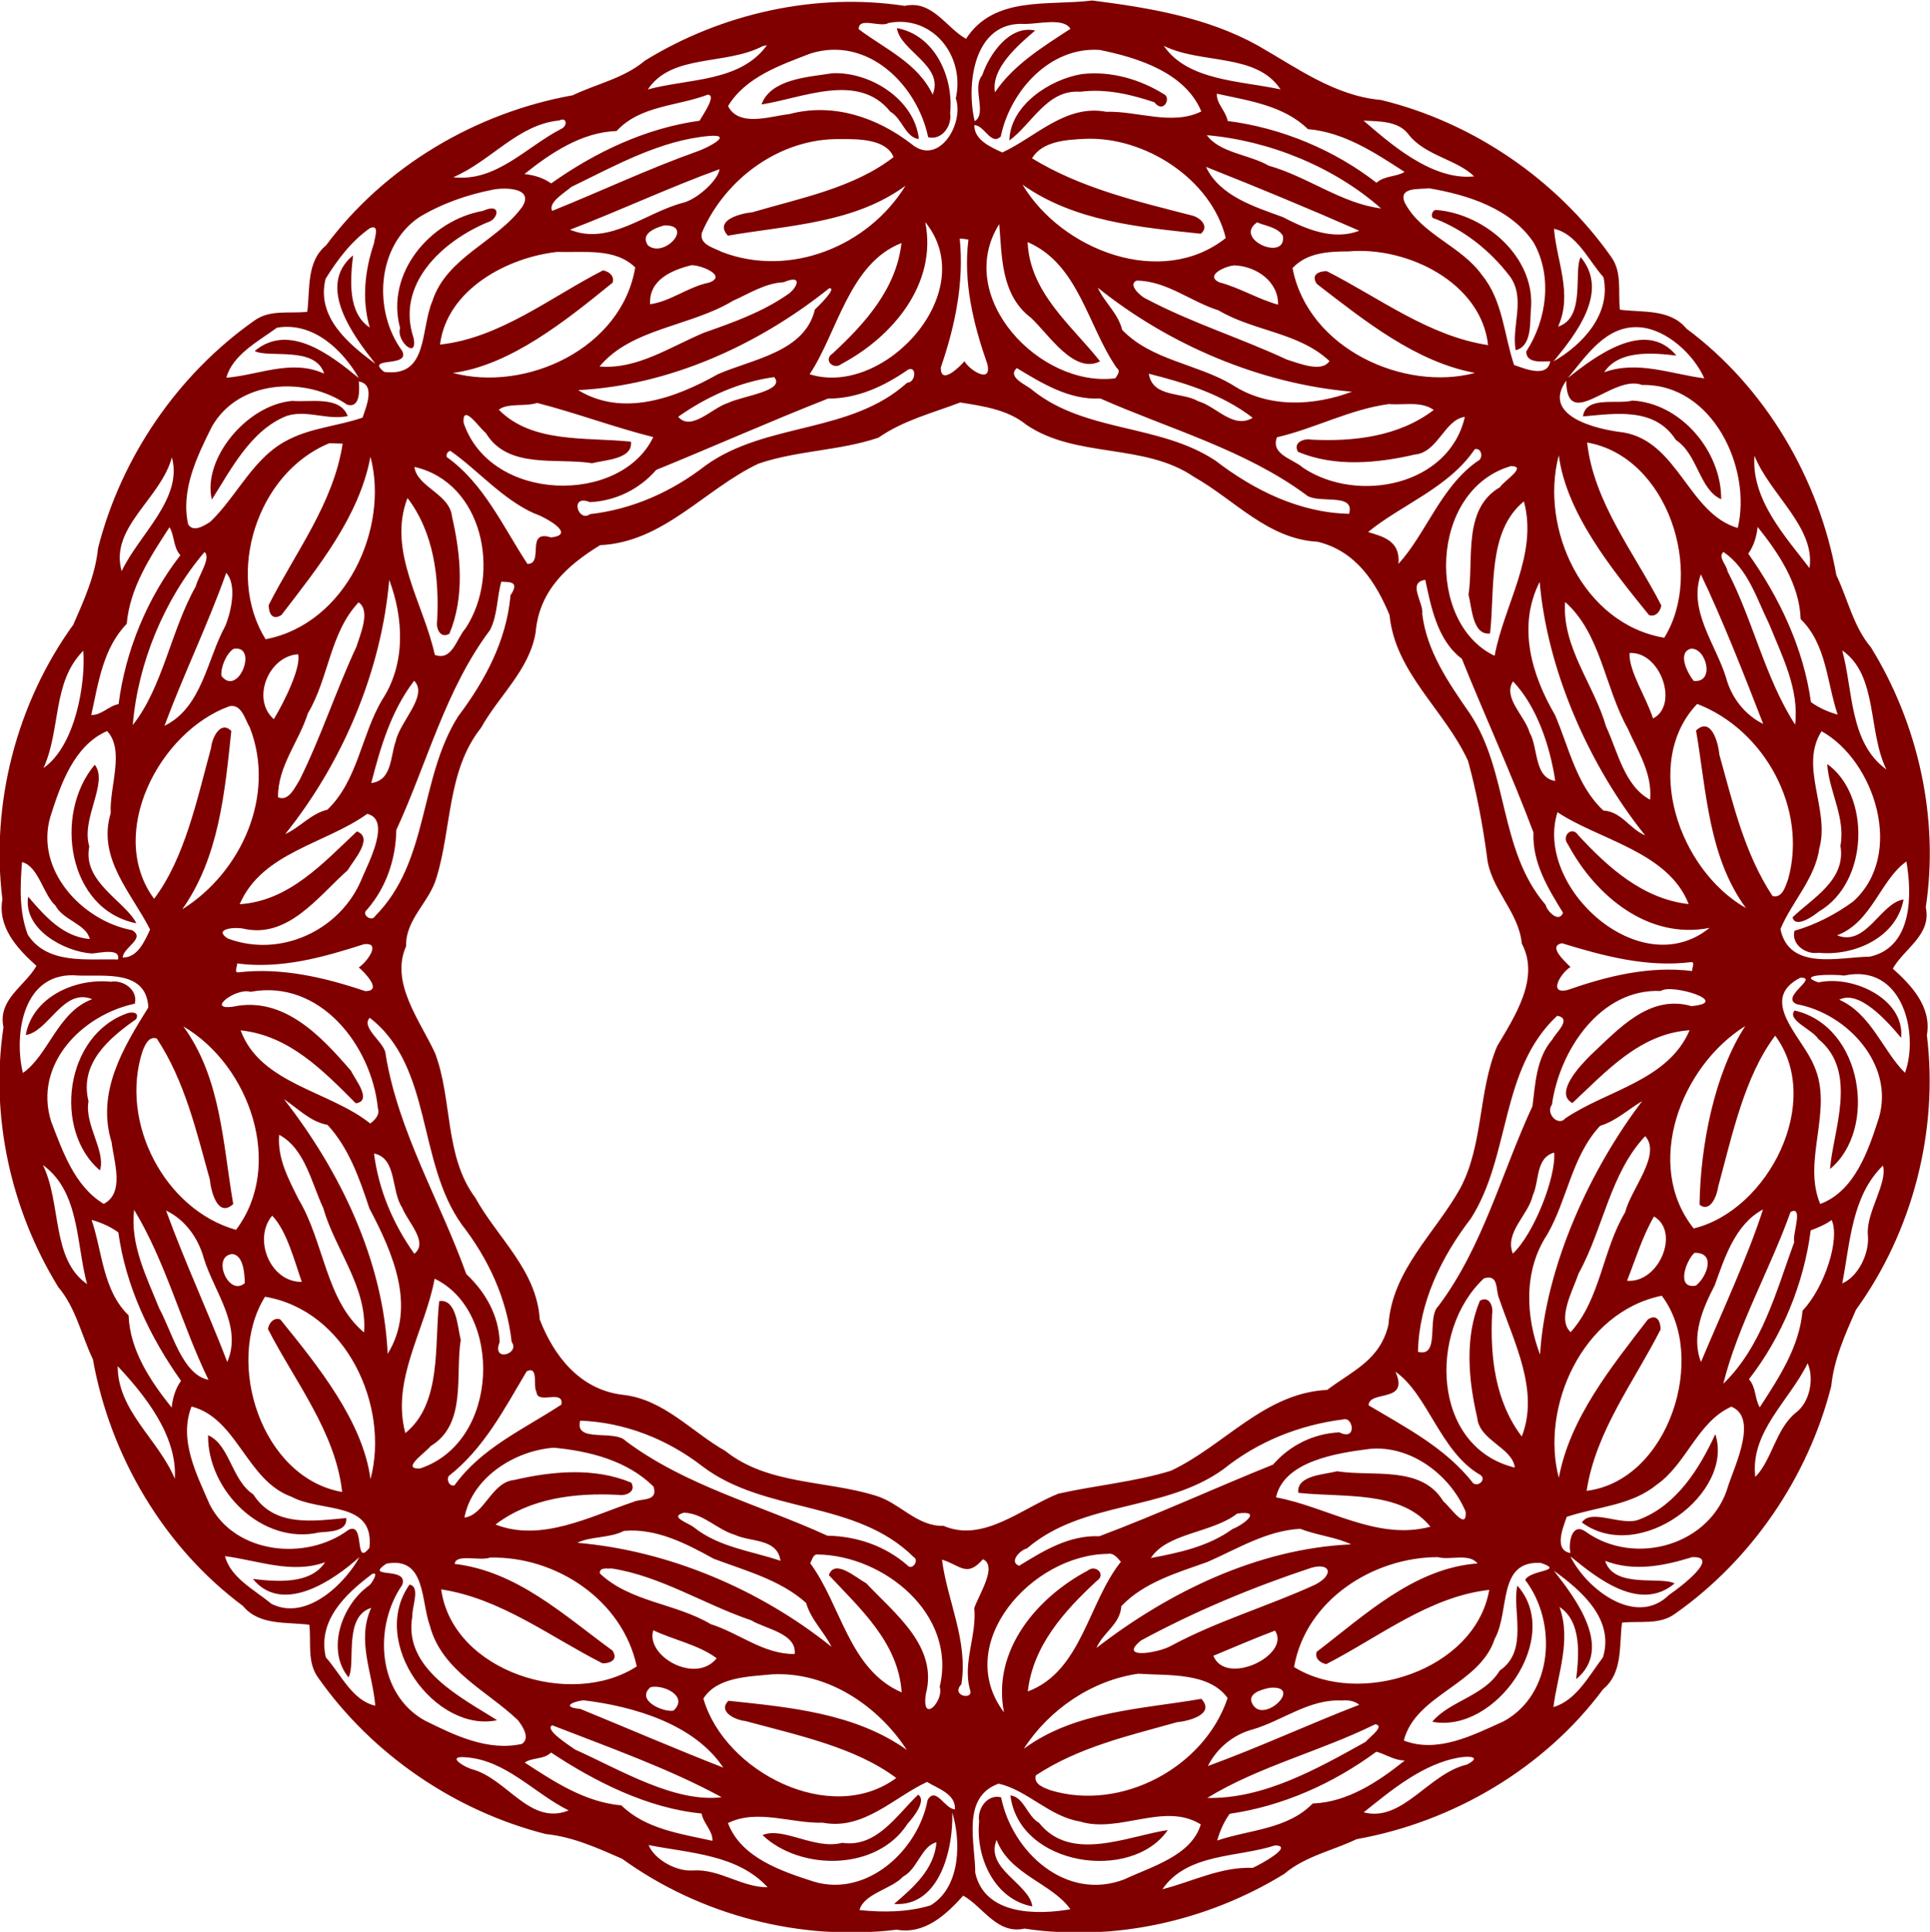 <?xml version="1.0" encoding="UTF-8"?>
<svg width="710.02pt" height="710.56pt" version="1.1" viewBox="0 0 710.02 710.56" xmlns="http://www.w3.org/2000/svg">
<defs>
<filter id="a" x="-.25" y="-.25" width="1.5" height="1.5" color-interpolation-filters="sRGB">
<feGaussianBlur result="result8" stdDeviation="4"/>
<feTurbulence baseFrequency="0.01 0.01" numOctaves="7" result="result7" seed="50"/>
<feColorMatrix result="result5" values="1 0 0 0 0 0 1 0 0 0 0 0 1 0 0 0 0 0 1.4 0 "/>
<feComposite in="result5" in2="result8" operator="in" result="result6"/>
<feDisplacementMap in="result5" in2="result6" result="result4" scale="100"/>
<feFlood flood-color="rgb(224,224,224)"/>
<feComposite in2="result4" operator="atop" result="result2"/>
<feComposite in="result2" in2="SourceGraphic" operator="atop" result="result9"/>
<feBlend in2="result9" mode="darken" result="fbSourceGraphic"/>
<feGaussianBlur in="fbSourceGraphic" result="result0" stdDeviation="5"/>
<feSpecularLighting lighting-color="rgb(255,255,255)" in="result0" result="result1" specularConstant="0.8" specularExponent="30" surfaceScale="8">
<feDistantLight azimuth="235" elevation="55"/>
</feSpecularLighting>
<feComposite in="result1" in2="fbSourceGraphic" operator="in" result="result2"/>
<feComposite in="fbSourceGraphic" in2="result2" k2="1" k3="1" operator="arithmetic" result="result4"/>
</filter>
</defs>
<g transform="matrix(.998 .065 -.065 .998 19.461 -26.398)" fill="#800000" filter="url(#a)">
<path d="m383.24 1.67c21.05 1.31 42.51 3.43 61.79 12.54 14.82 7.2 29.45 16.68 46.63 17.07 34.22 5.99 66.34 24.99 88.16 52.04 4.54 5.46 3.32 12.76 4.5 19.21 8.39 0.55 18.37-1.58 24.81 5.31 30.44 19.65 52.35 51.91 60.99 86.95 4.82 8.59 7.45 18.43 14.45 25.7 19.16 27 29.13 61.03 26.3 94.03 2.87 10.02-6.92 15.6-10.63 23.3 7.37 5.79 15.23 13.2 14.09 23.6 6.63 34.89-0.56 72.41-19.46 102.48-3.36 9.26-6.91 18.66-7.25 28.63-6.28 33.87-25.07 65.67-51.94 87.29-5.46 4.54-12.76 3.32-19.21 4.5-0.55 8.39 1.58 18.37-5.31 24.81-19.65 30.44-51.91 52.35-86.95 60.99-8.59 4.82-18.43 7.45-25.7 14.45-27 19.16-61.03 29.13-94.03 26.3-10.03 2.87-15.6-6.92-23.3-10.63-5.79 7.37-13.2 15.23-23.6 14.09-34.89 6.63-72.41-0.56-102.48-19.46-9.27-3.36-18.66-6.91-28.63-7.25-33.87-6.28-65.67-25.07-87.29-51.94-4.54-5.46-3.33-12.76-4.5-19.21-8.39-0.55-18.37 1.58-24.81-5.31-30.44-19.65-52.35-51.91-60.99-86.95-4.82-8.59-7.45-18.43-14.45-25.7-19.16-27-29.13-61.03-26.3-94.03-2.87-10.03 6.92-15.6 10.63-23.3-7.38-5.79-15.23-13.2-14.09-23.6-6.63-34.89 0.56-72.41 19.46-102.48 3.36-9.27 6.91-18.66 7.25-28.63 6.28-33.87 25.07-65.67 51.94-87.29 5.46-4.54 12.76-3.33 19.21-4.5 0.55-8.39-1.58-18.37 5.31-24.81 19.65-30.44 51.91-52.35 86.95-60.99 8.59-4.82 18.43-7.45 25.7-14.45 27-19.16 61.03-29.13 94.03-26.3 10.02-2.87 15.6 6.92 23.3 10.63 9.3-16.63 29.38-13.99 45.42-17.09m-24.07 10.22c-19.23 0.01-20.21 24.11-16.19 36.9 4.49-3.27-2-12.03 1.67-17.08 2.17-8.04 8.9-19.16 18.36-17.65-6.24 6.04-15.4 15.17-13.27 23.63 5.97-10.38 16.38-17.77 26.17-25.1-2.73-3.97-11.58-1.07-16.74-0.7m-50.19 2.91c-2.72 2.03-11.17-1.73-10.78 2.98 10.17 6.71 22.37 10.9 28.72 22.24 3.65-10.93-12.99-15.23-14.73-23.54 14.16 1.62 22.06 16.79 21.58 29.95 1.09 4.55-2.43 10.29-7.49 9.33-5.31-19.03-24.68-35.85-45.21-27.89-10.77 4.97-23.28 10.2-28.99 21.27 4.55 7.55 15.64 2.73 22.74 1.44 15.75-5.29 32.23-0.87 45.55 8.12 10.49 7.61 18.92-8.77 15.12-17.85 2.49-15.72-10.49-30.26-26.51-26.05m101.62 1.82c9.6 12.3 29.15 10.96 43.88 13.18-9.72-12.87-29.55-7.26-43.88-13.18m-23.48 3.02c-18.31-0.06-31.84 17.19-34.21 34.13-3.38 3.72-6.25-3.75-9.97-3.54 0.24 5.47 6.61 7.69 10.92 9.37 11.97-6.53 22.1-19.29 37.24-17.42 11.41-1.11 24.38 3.62 34.82-2.4-6.81-13.85-24.57-18.24-38.8-20.14m-123.72 6.64c-13.15 8.07-33.3 4.9-41.15 18.66 14.41-4.98 33.71-4.82 42.64-19.06-0.37 0.1-1.12 0.3-1.49 0.4m167.8 6.61c0.03 3.67 3.75 6.16 4.62 9.76 19.88 1.24 39.8 8.05 56.13 19.12 2.76-2.88 7.12-2.58 10.02-4.66-11.39-6.38-23.11-13.09-36.5-13.39-9.46-8.11-22.35-9-34.27-10.83m54.48 6.37c9.39 7.01 26.28 20.55 41.95 17.83-6.64-5.76-18.43-6.43-24.94-13.66-4.09-4.99-11.23-4.22-17.01-4.17m-241.3 6.15c-11 5.04-24.47 5.5-32.62 15.53-12.79 1.28-23.62 9.61-32.8 18 3.54 0.14 7.01 0.92 10.04 2.8 15.36-12.48 33.35-22.55 52.98-26.56 1.2-2.48 5.72-9.8 2.4-9.77m184.13 2.95c5.22 6.26 16.14 6.06 23.42 9.71 14.38 3.01 27.77 12.17 42.28 13-18.19-14.11-42.69-22.23-65.7-22.71m-44.7 4.26c-6.62 0.77-15.46 1.78-18.91 8.4 18.68 9.83 39.54 13.28 60.01 17.16 3.03 0.47 6.86 3.54 3.76 6.49-22.71-0.92-46.7-1.5-66.63-13.75 15.9 23.12 53.5 34.98 75.89 14.73-6.7-21.27-32.14-35.44-54.12-33.03m-193.33 5.82c-15.1 2.41-24.17 16.63-37.57 23.36 15.87 0.86 26.21-13.02 38.57-20.37 2.13-1.11 1.81-4.59-1-2.99m103.75 0.12c-22.04 0.92-41.5 17.2-48.71 37.63-0.87 4.46 4.78 5.29 7.79 6.62 25.52 7.95 53.6-5.56 65.8-28.69-17.97 15.06-42.02 17.28-63.98 22.56-5.58-5.29 4.01-8.47 8.35-9.15 17.31-6.35 36.75-11.37 50.57-23.64-3.04-6.41-13.29-5.85-19.82-5.33m-48.22 1.96c-18.02 2.73-33.87 13.14-49.48 21.99-2.39 2.35-8.3 6.31-6.5 9.28 17.28-8.29 34.06-17.63 51.68-25.23 3.57-1.45 13.48-7.33 4.3-6.04m182.95-0.51c5.74 10.4 18.82 13.48 29.35 16.57 8.76 3.86 19.14 7.52 28.45 3.2-18.47-6.73-38.54-13.56-57.8-19.77m82.34 2.52c-3.32 0.73-11.2 0.11-8.61 5.7 6.8 11.42 21.88 14.65 30.18 24.9 8.31 8.9 9.47 21.42 13.93 32.23 3.82 1 12.53 4.15 13.18-2.24-3.04 0.24-8.76 1.46-9.04-3.01 6.8-12.2 7.9-28.14 0.13-40.14-9.3-12.05-25.4-15.96-39.77-17.44m-260.85 9.96c-18.13 7.95-35.46 17.52-53.42 25.78 14.71 5.02 27.46-8.16 40.69-12.53 5.6-1.76 12.71-9.63 12.73-13.25m307.74 1.93c1.74 11.92 8.5 23.43 3.84 35.79 10.11-3.9 4.21-20.91 6.65-26.03 11.42 12.01 0.11 28.28-7.48 38.9 10.14-6.7 20.13-18.7 16.3-32.09-5.97-5.88-10.76-15.27-19.31-16.57m-109.14 4.73c-8.55 6.75 11.85 13.92 9.79 4.32-2.11-3.06-6.52-3.14-9.79-4.32m-281.34 6.28c-9.29 2.47-18.48 6.35-26.38 11.89-14.99 11.69-14.68 35.56-3.02 49.45 3.6 6.1-13.8 2.79-6.12 8.12 16.47 1.07 12.24-16.39 16.03-27.16 4.2-16.5 22.18-23.26 30.68-36.64 4.1-7.3-6.49-6.91-11.19-5.66m186.72 0.53c-15.08 27.88 18.94 59.19 46.32 53.8 0.62-1.21 1.9-2.77 0.29-3.78-11.71-14.67-16.43-37.24-35.75-44.1 1.97 18.57 18.37 29.72 29.44 42.02-9.18 5.47-19.26-8.4-26.34-14.28-11.84-7.76-12.15-22.22-13.96-33.66m-27.18 1.04c5.93 22.28-9.13 42.78-27.33 54.02-2.8 2.61-6.97-1.01-3.57-3.57 11.17-11.76 21.86-25.27 22.67-42.21-18.77 8.7-21.48 34.71-30.59 50.34 27.86 6.91 61.23-34.36 38.82-58.58m156.08 0.62c-7.3 0.51-15.17 1.36-20.18 7.46 7.61 29.28 43.94 42.74 69.51 34.11-22.04-2.6-41.73-16.48-60.24-28.89-2.68-3.59 1.13-4.81 3.38-4.9 19.96 8.52 38.83 21.35 60.98 23.28-4.01-22.8-32.04-34.37-53.45-31.06m-143.04 4.6c2.68 16.08 0.37 32.24-3.87 47.77 0.31 6.57 6.65-0.39 8.53-2.87 2.13 3.24 10.76 7.84 8.47 0.49-6.05-14.25-10.86-29.41-9.92-45.24-1.07-0.14-2.14-0.19-3.21-0.15m-108.71 2.2c-3.2 1.07-8.78 3.6-5.62 7.69 6.24 4.66 16.68-8.55 5.62-7.69m210.2 1.06c-3.01 0.36-10.82 4.28-5.26 6.56 7.64 1.48 14.61 5.22 22.19 6.82-0.38-8.6-9.04-13.61-16.93-13.38m-318.21 6.99c-6.5 5.17-11.23 12.42-15.1 19.68-2.58 14.24 9.96 23.35 20.33 29.98-8.53-9.49-23.82-27.05-10.79-39.27-0.46 8.95-0.7 21.27 7.85 26.1-3.68-10.01-3.19-20.87-0.45-31.06 0.04-1.98 1.75-7.21-1.84-5.43m282.68 0.93c-3.38 1.6 1.87 5.8 4 6.5 17.15 7.71 35.53 12.08 53.02 18.9 4.67 1.11 13.18 4.02 15.65-0.48-11.93-9.86-28.5-9.09-41.94-15.96-10.42-2.52-19.62-9.55-30.73-8.96m-213.28 3.31c-18.45 3.21-39.73 16.57-40.91 36.83 21.81-3.83 39.4-20 58.02-31.12 2.19 0.17 4.51 1.82 3.83 4.28-16.11 14.92-35.53 32.81-56.48 36.94 27.33 5.4 61.41-12.99 64.43-43.08-7.93-6.81-19.29-4.11-28.89-3.85m199.16 0.22c2.81 5.31 8.11 8.92 9.96 14.91 11.49 10.46 28.21 10.65 41.59 17.44 13.94 7.95 30.68 5.87 44.23-0.25-33.61-0.67-68.17-12.73-95.78-32.1m-149.87 1.51c-6.98 2.29-15.13 6.34-14.06 15.27 7.59-1.58 13.56-7.32 21.11-9.34 6.98-3.05-4.12-6.51-7.05-5.93m349.83 0.07c-12.4-0.15-18.89 11.62-25.22 20.29 9.49-8.53 27.05-23.82 39.27-10.79-8.95-0.46-21.27-0.7-26.1 7.85 12-5.22 24.61-0.92 36.89-0.16-4.38-8.45-14.95-17.08-24.84-17.19m-315.42 3.94c-6.76 0.76-12.33 4.96-18.18 8.04-14.95 10.45-36.58 12.42-47.36 27.28 13.95 0.28 25.66-9.06 37.68-14.97 10.4-4.41 20.96-8.99 29.83-16.11 2.84-2.15 5.4-7.92-1.97-4.24m16.89 1.12c-24.49 22.38-56.23 39.49-89.72 43.38 17.04 8.91 35.79 0.67 50.99-9.22 12.38-6.38 31.31-10.18 33.98-26.01 1.74-1.88 7.67-8.59 4.75-8.15m300.68 16.06c-10.95-3.49-26.45 19.52-27.94 0.24-8.33 13.45 11.89 17.13 22.3 17.63 20.32 2.16 25.78 28.26 44.19 32.32 3.81-22.23-12.63-52.41-38.55-50.19m-181.32 7.66c1.96 8.79 12.6 5.81 18.79 8.91 6.8 1.46 13.5 9.52 20.4 4.79-11.82-7.94-25.43-11.16-39.19-13.7m-48.58 1.1c-3.64 3.69 4.35 6.02 6.44 7.84 20.52 14.21 47.31 9.15 68.66 21.35 14.87 9.95 32.16 17.14 50.35 16.33 1.84-8.3-12.24-2.49-16.47-6.08-23.58-15.03-51.56-20.75-77.63-30.3-11.45 1.4-22.04-4.34-31.35-9.14m-272.54 2.85c-6.51 5.42-15.73 11.09-17.38 19.57 11.92-1.75 23.43-8.5 35.79-3.84-3.9-10.12-20.91-4.21-26.03-6.65 12.01-11.42 28.28-0.11 38.9 7.48-6.59-9.92-18.1-19.69-31.28-16.56m232.74 0.24c-8.41 6.71-17.85 11.91-28.79 12.61-20.63 9.7-40.86 20.33-61.34 30.27-5.7 7.5-14.18 12.38-23.57 13.42-7.79-2.6-3.85 7.94 0.33 4.4 15.54-2.79 29.58-10.23 41.32-20.67 21.32-17.45 52.27-14.93 71.96-35.16 3.05-0.14 3.27-6.37 0.09-4.87m177.19 1.21c-14.22 2.88-26.52 10.73-40.26 14.86-2.01 6.59 6.57 7.55 10.41 10.63 20.92 11.92 53.98 2.99 58.08-22.6-7.36 1.41-9.04 13.68-17.41 15-13.69 4.13-29.13 6.59-42.98 1.82-2.21-3.26 1.73-5.15 4.54-4.8 15.67-0.24 32.06-3.2 44.27-13.82-4.9-3.07-11.22-0.95-16.65-1.09m-226.25 4.79c-12.78 2.65-24.2 8.74-34.28 16.86 5.11 5.26 12.4-4.21 17.94-6.25 5.08-2.94 21.05-5.79 16.34-10.61m68.9 4.87c-9.98 4.57-20.39 7.88-29.16 14.86-13.9 5.78-29.47 6.59-43.46 12.43-19.21 10.7-32.84 31.05-56.15 33.69-11.37 8.04-21.31 17.95-21.58 33.6-1.44 14-12 24.08-17.78 36.3-11.43 16.43-8.33 37.51-12.77 56.1-1.99 9.1-10.43 16-9.49 25.79-5.13 13.79 6.94 27.04 13.22 38.66 7.5 16.58 5.82 37.47 18.11 51.91 9.18 14.35 24.36 25.22 26.63 43.22 6.03 12.99 16.39 24.9 32.4 25.68 15.11 0.7 25.96 11.91 38.88 18.16 16.43 11.43 37.51 8.33 56.1 12.77 9.1 1.99 16 10.43 25.79 9.49 14.94 5.37 28.51-8.48 41.37-14.56 13.49-3.96 27.53-6.08 40.75-11.09 19.03-10.5 32.42-30.76 55.43-33.41 8.82-7.62 18.78-12.16 20.96-25.48 0.09-20.18 15-34.63 23.13-51.8 7.46-16.67 4.17-35.87 10.1-52.94 5.75-11.34 14.17-25.99 6.59-38.23-1.88-11.8-12.99-19.36-14.87-31.15-2.37-11.71-5.32-23.3-9.22-34.59-9.68-18.02-28.83-30.51-32.31-51.67-5.82-11.7-13.8-22.62-28.12-25.17-18.36 0.23-31.5-13.41-47.01-20.87-19.11-11.33-43.62-3.83-62.76-15.11-7.22-5.14-16.4-5.8-24.78-6.59m231.08-0.29c3.83 21.81 20 39.4 31.12 58.02-0.17 2.19-1.82 4.51-4.28 3.83-14.92-16.11-32.81-35.53-36.94-56.48-5.4 27.33 12.99 61.41 43.08 64.43 13.38-25.09-3.08-66.59-32.98-69.8m61.74 0.85c-0.21 16.21 13.53 29.17 22.89 39.92 1.26-15.1-16.32-26.1-22.89-39.92m-102.84 4.29c-8.58 14.77-25.66 22.14-37.17 32.95 5.78 1.35 12.11 2.49 11.91 10.96 9.44-11.81 13.71-29.28 26.57-39.59 2.21-1.02 1.26-5.16-1.31-4.32m-411.24 1.82c0.47 3.07 1.21 9.91-3.73 8.8-15.93-9.55-40.51-6.66-49.18 11.41-4.76 11.33-9.91 24.01-6.31 36.33 2.14 2.92 5.96 0.06 8.07-1.51 9.44-10.29 14.28-24.95 26.96-32.13 8.14-4.82 17.78-6.08 26.43-9.72 1-3.83 4.15-12.53-2.24-13.18m65.98 3.62c-4.34 1.73-10.81 0.62-13.92 3.4 13.08 11.65 32.68 7.93 49.28 8.57 1.2 6.38-9.08 7.29-13.73 8.83-13.18-1.23-30.78 4.33-39.71-8.5-2.49-1.68-9.37-10.66-8.46-3.31 11.74 28.8 59.65 26.52 69.98 0.77-14.6-2.67-28.85-7.02-43.44-9.76m358.98-0.12c-29.52 10.66-27.47 59.79-1.48 70.02 2.26-19.15 13.62-38.13 7.06-57.37-12.74 11.83-8.51 32.75-9.27 49.29-6.38 1.2-7.3-9.08-8.83-13.73 1.12-13.44-4.27-31.29 8.99-40.21 1.07-2.23 9.75-8.35 3.53-8m91.98 16.44c-0.14 3.54-0.93 7.01-2.8 10.04 12.48 15.36 22.54 33.35 26.56 52.98 3.07 1.93 6.56 3.2 10.11 3.95-4.78-11.6-5.74-25.53-15.87-34.17-1.28-12.79-9.61-23.62-18-32.8m-526.25 3.42c-25.9 12.56-35.2 50.56-18.73 73.47 29.28-7.61 42.74-43.94 34.11-69.51-2.6 22.04-16.48 41.73-28.89 60.24-3.59 2.62-4.81-1.11-4.9-3.38 8.52-19.96 21.35-38.83 23.28-60.98-1.21 0.04-3.65 0.12-4.87 0.16m44.54-0.11c-1.05 0.46-1.43 1.25-1.15 2.37 14.35 8.91 22.29 24.19 32.18 37.31 6.27-0.35-1.72-12.72 8-10.3 9.83-1.68-3.28-7.59-6.7-8.4-11.97-4.39-22.18-14.9-32.33-20.98m-12.77 6.77c1.41 7.36 13.68 9.04 15 17.41 4.13 13.69 6.59 29.13 1.82 42.98-3.26 2.21-5.15-1.74-4.8-4.54-0.24-15.67-3.2-32.06-13.82-44.27-6.28 19.92 8.48 38.33 13.77 56.91 6.59 2 7.55-6.57 10.63-10.41 11.92-20.93 2.99-53.98-22.6-58.08m482.53-0.08c-2.03 2.02 1.48 4.68 1.95 6.95 10.59 17.56 16.4 38.45 28.49 54.7 0.7-13.12-6.41-24.78-11.89-36.21-5.22-9.04-9.09-19.88-18.55-25.44m-571.79 2.37c-3.13 15.58-21.31 27.21-15.72 42.98 5.43-13.82 20.86-28.05 15.72-42.98m564.02 6.38c-3.81 13.61 7.12 25.24 11.71 37.26 2.4 7.15 7.74 13.26 14.77 16.16-8.19-17.68-17.89-38.22-26.48-53.42m-58.97 6.62c-7.14 16.68-0.92 34.07 8.84 48.54 5.89 11.59 9.61 25.38 20.02 33.86 6.68-0.05 10.09 6.12 15.91 8.11-22.69-24.77-39.99-58.83-44.77-90.51m-42.04 2c-6.75 1.35 0.1 8.54-0.3 12.6 2.57 13.62 11.37 24.68 19.76 35.26 15.85 20.61 13.88 49.56 32.51 68.56 0.73 2.44 5.41 6.41 6.54 2.44-6.16-8.69-12.48-17.63-12.76-28.74-9.46-20.97-20.5-41.31-30.44-62.04-9.68-6.31-12.71-19.07-15.31-28.08m51.86 4.76c-0.12 16.68 12.59 29.64 18 44.73 4.93 8.97 8.13 21.35 17.92 25.82 0.27-9.75-5.71-17.57-10-25.74-9.38-14.54-12.09-34.11-25.92-44.81m-514.08 5.94c-6.38 11.39-13.09 23.1-13.39 36.5-8.11 9.46-9 22.34-10.83 34.27 3.67-0.03 6.16-3.76 9.76-4.62 1.24-19.88 8.05-39.8 19.12-56.13-2.88-2.77-2.58-7.12-4.66-10.02m616.95 5.22c4.98 14.41 4.81 33.71 19.06 42.64-7.86-13.75-5.26-34.32-19.06-42.64m-603.51 3.06c-13.61 18.26-21.81 42.35-22.19 65.18 10.13-14.58 11.76-35.74 19.81-52.37 0.73-3.97 5.09-10.97 2.38-12.81m547.76-0.02c-4.75 1.85-0.51 8.99 1.94 11.7 8.21 0.34 3.66-12.9-1.94-11.7m-22.25 3c0.07 6.63 7.27 15.89 10.17 23.47 9.26-5.46 1.25-24.84-10.17-23.47m-415.85 0.8c-1.27 5.93-0.53 12.4-3 18.05-14.94 22.81-19.88 50.33-29.6 75.56 0.51 10.78-2.3 21.33-8.9 30.03-2.09 1.9 2.12 4.43 3.15 2.12 18.63-21.32 12.79-51.54 25.72-75.29 8.98-13.67 16-29.05 16.33-45.68 3.36-5.75-1.19-4.71-3.7-4.79m-41.18 2c-0.67 33.61-12.73 68.17-32.1 95.78 5.31-2.81 8.92-8.11 14.91-9.96 10.46-11.49 10.65-28.21 17.44-41.59 7.95-13.95 5.87-30.68-0.25-44.23m-60 1.35c-5.52 19.43-13.22 38.23-19.02 57.6 13.41-7.66 14.04-25.51 19.96-38.14 1.92-5.74 3.25-15.49-0.94-19.46m49.29 7.64c-9.86 11.92-9.09 28.5-15.96 41.94-2.62 10.65-9.83 20.11-8.95 31.51 3.98 1.52 6.03-4.19 7.47-6.78 6.89-16.4 11.22-33.7 17.68-50.25 1.22-4.87 4.39-13.72-0.24-16.42m425.65 1.4c-3.48 6.22 5.17 12.39 7.27 18.32 3.68 5.52 2.62 16.46 10.61 17.24-2.78-12.9-8.63-27.02-17.88-35.56m68.13 3.88c-18.91 22.65-2.76 61.35 22.78 73.75-15.06-17.97-17.28-42.02-22.56-63.98 5.29-5.58 8.46 4.01 9.15 8.35 6.11 17.41 11.53 35.6 22.88 50.57 3.68 0.69 4.54-3.91 5.33-6.56 5.54-26.28-12.18-54.23-37.58-62.13m46.32 7.05c-7.47 13.46 4.98 28.57 1.98 43-0.87 11.34-8.8 20.21-12.35 30.58 4.19 15.27 22.42 8.83 33.51 7.98 15.69-4.6 13.88-24.39 11.1-35.78-9.01 7.16-11.27 23.21-23.68 28.73 10.92 3.65 15.23-12.99 23.54-14.73-1.62 14.16-16.79 22.06-29.95 21.58-4.55 1.09-10.3-2.43-9.33-7.49 7.62-2.74 14.61-6.95 20.83-12.13 18.1-18.62 4.42-52.25-15.65-61.74m-584.95 7.75c-2.68 2.14-4.3 7.37-3.72 10.25 6.78 7.42 12.92-12.6 3.72-10.25m23.89 0.42c-10.73 1.33-16.27 17.52-7.37 24.41 3.48-6.68 8.85-19.72 7.37-24.41m-78.93 3.84c-10.76 12.27-6.28 29.43-11.81 43.99 11.22-8.89 13.46-32.22 11.81-43.99m122.15 3.11c-7.74 11.66-10.74 25.05-13.29 38.55 7.63-1.43 6.33-10.26 7.98-15.91 1.05-7.35 11.03-17.6 5.31-22.64m-67.22 13.78c-25.18 11.02-42.18 49.76-23.02 72.46 10.33-15.75 13.38-37.52 17.3-56.72 0.06-3.54 2.73-10.52 7.03-6.72-0.92 22.71-1.5 46.7-13.75 66.63 20.83-14.98 31.78-44.13 20.46-68.34-1.96-2.85-3.61-8.61-8.02-7.31m490.06 7.12c-6.91 27.86 34.36 61.23 58.58 38.82-22.28 5.93-42.78-9.13-54.02-27.33-2.62-2.8 1.01-6.97 3.57-3.57 11.76 11.17 25.26 21.86 42.21 22.67-8.7-18.77-34.71-21.48-50.34-30.59m-534.34 4.9c-11.83 6.1-15.79 20.7-18.78 32.81-4.45 19.89 14.13 37.44 32.72 39.67 5.35 2.68-2.95 6.58-2.79 10.25 5.47-0.24 7.69-6.61 9.37-10.92-7.67-13-21.19-24.85-17.23-41.81-1.16-9.46 3.78-23.41-3.29-30m97.47 24.17c-14.71 12.08-37.7 16.63-44.67 36.21 18.13-2.36 29.72-17.19 41.29-29.52 6.39 1.89-0.42 10.47-2.47 14.47-10.29 10.4-20.38 26.89-37.29 23.86-3.38-0.29-10.53 0.93-5.16 4.02 19.89 6.09 41.52-5.7 47.96-25.43 1.99-5.73 9.34-22.1 0.34-23.61m441.66 18.92c-5.34 1.35 1.54 6.59 3.67 8.53-3.24 2.13-7.85 10.76-0.49 8.47 14.25-6.05 29.41-10.86 45.24-9.92-0.22-0.94 1.05-3.58-0.67-3.23-16.09 3.04-32.16-0.16-47.75-3.85m104.34 5.11c-3.84-0.32-18.23 0.75-9.26 3.13 12.3-3.61 32.13 3.93 31.65 18.35-5.72-6.02-16.71-16.75-23.61-12.5 12.14 4.5 17.24 17.81 25.87 25.25 4.26-14.64-3.41-40.26-24.65-34.23m-671.56 1.91c-0.16 8.92 0.11 18.31 3.85 26.53 7.95 10.57 22.22 7.33 33.69 6.93 0.79-4.42-6.88-1.93-9.77-1.57-10.37-0.06-25.82-7.39-24.7-19.34 6.37 6.51 13.6 13.93 23.62 14.06-1.68-5.41-10.2-6.23-13.36-11.4-4.91-3.98-7.15-14-13.33-15.21m655.54-0.09c-15.32 9.13 2.25 21.79 7.09 31.95 8.38 15.64-2.23 35.06 5.6 50.62 12.42-5.63 16.41-20.8 19.48-33.06 4.45-19.89-14.13-37.44-32.72-39.67-6.83-2.06 7.54-10.47 0.55-9.84m-50.93 8.22c-22.31 0.48-35.8 24.37-37.23 44.28-2.26 3.39 2.85 8.04 5.22 4.75 14.62-11.37 36.78-16.25 43.53-35.31-18.13 2.36-29.72 17.19-41.29 29.52-7.02-3.13 1.96-14.02 5.76-18.24 9.48-10.08 19.92-23.61 35.65-20.18 14.98-2.39-7.93-7.92-11.64-4.82m31.85 10.84c-22.6 16.19-34.23 53.3-14.1 75.52 26.96-8.45 44.78-49.74 25.31-72.7-10.33 15.75-13.38 37.52-17.3 56.72-0.22 3.21-2.17 9.94-6.42 7.14-1.15-21.85 2.44-48.85 12.51-66.68m-69.29 0.73c-19.82 21.1-13.62 52.21-26.74 76.3-9.95 14.87-17.14 32.16-16.33 50.35 8.46 1.65 2.29-12.88 6.37-17.22 14.98-22.87 20-50.37 29.79-75.66 0.54-8.53 0.25-17.69 5.7-24.94 1.09-2.57 6.91-8.16 1.21-8.83m-439.76 2.29c-14.62 5.79-29.88 11.14-46.03 10.07 0.21 0.93-1.06 3.57 0.67 3.23 15.8-2.87 31.68-0.2 46.95 3.85 6.57-0.31-0.39-6.66-2.87-8.53 2.69-1.94 7.98-9.97 1.28-8.62m-103.99 18.3c-20.82-0.58-22.31 23.58-18.07 37.08 9.01-7.16 11.27-23.21 23.68-28.73-10.93-3.65-15.23 12.99-23.54 14.73 1.62-14.16 16.79-22.07 29.95-21.58 4.55-1.1 10.29 2.43 9.33 7.49-19.03 5.31-35.85 24.68-27.89 45.21 4.97 10.77 10.2 23.27 21.27 28.99 7.55-4.55 2.73-15.65 1.44-22.74-6.91-18.03 1.96-35.01 10.24-50.42-1.62-13.87-16.78-10.27-26.41-10.03m63.52 1.87c-5.27-1.3-16.13 7.96-6.04 5.86 18.31-5.18 33.1 8.74 44.89 20.78 1.46 2.81 8.74 10.47 2.47 11.74-12.67-11.17-26.1-23.35-44.01-24 8.61 19.26 34.06 20.03 49.82 31.08 1.61-1.45 3.4-3.43 2.44-5.76-3.81-22.86-24.36-46.15-49.57-39.7m44.41 6.67c-3.21 3.9 6.31 8.81 6.69 12.97 6.45 28.08 23.45 52.42 34.88 78.78 7.42 6.07 12.93 14.39 13.87 24.14-2.6 7.78 7.94 3.85 4.4-0.33-2.79-15.81-10.54-29.95-21.11-41.88-18.01-21.99-14.41-57.27-38.73-73.68m469.06 0.16c-4.94 3.37-9.07 7.88-14.84 10.07-9.72 11.83-10.25 27.89-16.84 41.18-7.95 13.94-5.88 30.68 0.25 44.23-0.1-33.24 14.45-69.91 31.43-95.48m-537.28 7.46c15.06 17.97 17.28 42.02 22.56 63.98-5.29 5.58-8.47-4.02-9.15-8.35-6.11-17.41-11.53-35.6-22.88-50.57-3.05-0.74-4.16 2.71-4.9 4.97-6.9 26.66 11.91 57.71 38.57 63.36 16.26-24.66 1.29-60.59-24.2-73.39m539.23 5.32c-12.03 14.52-13.2 35.11-21.17 51.99-1.59 6.09-7.01 17.36-1.5 21.72 10.23-13.03 9.68-30.82 17.13-45.31 1.57-8.69 12.07-22.01 5.54-28.4m87.96 5.12c-10.76 11.92-10.18 29.2-12.11 44.2 5.69-2.86 9.42-11.76 8.22-18.54-1.15-8.14 6.11-19.4 3.89-25.66m-120.99 3.09c-6.74 2.39-4.7 10.76-6.8 16.13-1.21 7.57-9.57 14.24-5.96 21.94 7.31-7.79 14.1-29.28 12.76-38.07m-467.52 10.77c22.38 25.11 40.35 56.85 44.15 90.97 9.48-17.87-0.39-37.01-10.19-52.94-4.27-10.56-8.98-21.72-17.36-29.64-6.5-0.79-11.11-5.25-16.6-8.39m545.53 5.11c-9.85 6.08-12.9 18.62-15.91 29.01-3.86 8.76-7.52 19.14-3.2 28.45 6.18-17.93 14.92-40.46 19.11-57.46m10.17 0.27c-6.16 21.63-16.64 42.89-20.57 64.64 13.3-14.64 17.24-35.26 22.67-53.76-1.04-2.3 2.72-13.88-2.1-10.88m15.29 1.96c-2.23 1.85-4.82 3.11-7.44 4.29-1.24 19.88-8.05 39.8-19.12 56.13 2.88 2.76 2.57 7.12 4.66 10.02 6.38-11.39 13.09-23.11 13.39-36.5 7.49-8.92 12.14-27.12 8.51-33.94m-65.29 2.94c-3.73 7.45-5.77 16.18-8.36 24.24 11.81 0.2 18.41-19.24 8.36-24.24m-506.61 2.89c-0.18 8.64 4.46 15.99 8.61 23.14 10.43 14.96 12.42 36.59 27.27 47.37 0.2-16.66-12.58-29.62-17.96-44.69-4.94-8.97-8.13-21.35-17.92-25.82m35.26 4.6c2.58 13.3 8.68 25.39 17.19 35.84 5.12-4.59-3.34-11.67-5.56-16.64-4.55-5.89-3.02-18.03-11.63-19.2m487.06 4.89c-2.97 3.07-6.01 13.87 1.32 11.99 3.71-3.27 6.82-12.7-1.32-11.99m-608.33 7.26c7.86 13.74 5.25 34.31 19.06 42.64-4.98-14.41-4.82-33.71-19.06-42.64m531.67 7.15c-19.25 20.41-15.17 63.27 15.87 68.7-1.41-7.36-13.68-9.04-15-17.41-4.14-13.69-6.59-29.13-1.82-42.98 3.26-2.21 5.14 1.73 4.8 4.54 0.24 15.67 3.2 32.06 13.82 44.27 5.47-17.16-5.13-34.41-11.59-50.05-1.59-2.89-0.57-9.18-6.08-7.07m65.69 2.11c-28.92 7.93-41.93 43.97-33.43 69.29 2.6-22.04 16.48-41.73 28.89-60.24 3.53-2.68 4.83 1.13 4.9 3.38-8.52 19.96-21.35 38.83-23.28 60.98 30.05-5.76 41.34-52.25 22.92-73.41m-511.98 3.84c-6.61 8.93 0.83 24.54 12.45 23.59-3.33-7.78-6.73-18.35-12.45-23.59m-39.08 0.66c8.06 18.36 17.7 35.93 26.09 54.1 4.81-13.38-6.43-25.38-11.01-37.26-2.5-7.36-7.72-13.89-15.08-16.84m-11.73 0.52c-0.71 12.87 6.18 24.32 11.55 35.54 5.23 8.22 10.1 23.84 19.79 25.04-11.21-19.69-18.51-42.27-31.34-60.58m-15.38 4.68c4.78 11.6 5.74 25.53 15.87 34.17 1.28 12.78 9.61 23.62 18 32.8 0.14-3.54 0.92-7.01 2.8-10.04-12.48-15.36-22.55-33.35-26.56-52.98-3.07-1.94-6.57-3.2-10.11-3.95m52.19 9.22c-7.22 1.52-0.05 15.8 5.53 10.36-0.18-3.25-1.2-10.73-5.53-10.36m581.14 2.4c-5.75 14.1-19.54 26.55-16.49 42.94 5.64-6.44 6.33-17.91 13.19-24.4 5.24-4.32 6.05-13.41 3.3-18.54m-506 1.77c-2.26 19.15-13.62 38.13-7.06 57.37 12.74-11.83 8.51-32.75 9.27-49.29 6.38-1.2 7.29 9.08 8.83 13.73-1.23 13.18 4.33 30.78-8.5 39.71-1.68 2.48-10.66 9.37-3.31 8.46 28.8-11.74 26.52-59.66 0.77-69.98m-61.84 10.68c-13.38 25.09 3.07 66.59 32.98 69.8-3.83-21.81-20-39.4-31.12-58.02 0.17-2.19 1.82-4.52 4.28-3.83 14.92 16.11 32.81 35.53 36.94 56.48 5.4-27.33-12.99-61.41-43.08-64.43m416.73 0.48c6.09 11.34-9.18 7.26-9.06 12.97 14.32 7.33 29.28 13.78 40.28 26.1 2.21 1.35 4.95-2.04 2.21-3.31-15.14-7.59-21.02-28.3-33.43-35.76m124.15 4.81c-12.06 6.32-15.08 22.11-25.57 30.44-8.9 8.31-21.42 9.47-32.23 13.93-1.01 3.82-4.15 12.53 2.24 13.18-1.11-3.57-0.27-11.55 5.13-8.16 19.01 11.76 46.56 1.82 51.23-20.56 2.18-8.06 9.14-25.55-0.8-28.83m-142.12 13.94c-15.97 3.08-30.76 10.11-42.81 21.12-20.68 17.13-50.74 14.74-70.26 33.81-2.45 0.73-6.41 5.41-2.44 6.54 8.69-6.16 17.62-12.48 28.74-12.76 20.97-9.46 41.31-20.5 62.04-30.44 5.7-7.5 14.18-12.38 23.57-13.42 6.81 2.9 4.67-6.23 1.16-4.85m-300.91 1.86c-7.33 14.32-13.78 29.28-26.1 40.28-0.81 1.52 0.43 3.98 2.33 3.29 8.91-14.35 24.19-22.29 37.31-32.18 0.56-5.9-8.92 0.81-9.46-4.07-1.51-1.9 0.3-9.74-4.08-7.32m-150.28 7.9c1.11 16.52 16.66 25.82 23.67 39.96-0.06-16.08-13.45-30.38-23.67-39.96m461.55 0.44c-12.1 2.33-31.2 6.6-33.22 20.02 19.15 2.27 38.13 13.63 57.37 7.07-11.83-12.74-32.75-8.51-49.29-9.27-1.2-6.38 9.08-7.3 13.73-8.83 13.18 1.23 30.78-4.33 39.71 8.5 2.48 1.67 9.37 10.66 8.46 3.31-6.49-13.12-21.74-23.23-36.76-20.8m-290.47 8.52c-1.65 8.46 12.88 2.29 17.22 6.37 23.07 15.03 50.75 20.2 76.27 29.93 10.78-0.51 21.33 2.3 30.03 8.9 1.9 2.09 4.43-2.12 2.12-3.15-22.66-19.7-55.45-12.18-79.74-28.26-13.47-9.1-29.58-14.29-45.9-13.79m-143 4.09c-3.99 12.51 3.45 24.69 9.03 35.56 10.5 17.6 36.78 18.54 51.53 5.95 6.1-3.6 2.79 13.79 8.12 6.12 0.8-17.6-18.65-11.73-29.84-16.91-16.86-4.79-21.8-27.56-38.84-30.72m134 6.46c-14.32 1.94-29.34 12.92-31.17 27.78 7.36-1.41 9.04-13.68 17.41-15 13.69-4.14 29.13-6.59 42.98-1.82 2.21 3.26-1.74 5.14-4.54 4.8-15.67 0.24-32.06 3.2-44.27 13.82 17.16 5.47 34.41-5.13 50.05-11.59 2.89-1.59 9.17-0.57 7.07-6.08-10.19-8.9-24.31-11.53-37.53-11.91m252.39 7.84c-8.85 7.82-25.18 8.65-30.64 18.37 10.34-2.64 20.92-5.64 29.28-12.59 3.52-1.58 11.07-7.88 1.36-5.78m23.49 4.08c-12.3 1.47-22.52 8.82-33.22 14.37-10.81 4.65-22.94 9.05-30.6 18.3 0.05 6.68-6.12 10.09-8.11 15.91 25.18-22.23 56.85-40.34 91-44.09-5.46-2.25-12.89-2.53-19.07-4.49m144.55 1.02c-10.15 3.9-21.04 6.82-31.85 3.45 3.9 10.11 20.91 4.21 26.03 6.65-12.02 11.42-28.28 0.11-38.9-7.48 6.56 11.5 25.75 24.64 37.17 11.77 3.95-3.04 18.18-15.51 7.55-14.39m-93.38 6.08c-23.86 1.61-47.45 19.01-50.12 43.78 25.09 13.38 66.59-3.08 69.8-32.98-21.81 3.83-39.4 20-58.02 31.12-2.19-0.17-4.52-1.82-3.83-4.28 16.62-14.45 33.69-33.02 56.91-36.27-3.28-3.69-10.28-0.42-14.74-1.37m37.99-0.33c-16.15 0.06-10.12 18.49-15.12 28.94-4.44 17.34-27.71 22.28-30.95 39.52 12.74 3.97 25.18-3.59 36.17-9.43 17.68-11.18 17.43-37.66 4.54-52.43 1.77-3.94 14.59-4.11 5.36-6.6m-315.76 2.05c-5.58 1.92 1.92 3.61 4.06 5.16 9.72 6.71 21.51 7.24 32.53 10.17-1.68-8.24-11.42-6.07-17.35-8.42-6.73-1.52-12.11-7.17-19.24-6.91m320.71 0.49c8.53 9.49 23.82 27.05 10.79 39.27 0.46-8.95 0.69-21.27-7.85-26.1 5.21 12 0.92 24.61 0.16 36.89 8.23-2.96 12.34-12.45 16.99-19.42 3.37-14.33-9.58-24.05-20.09-30.64m-164.13 4.49c-27.74 2.01-55.02 36.6-34.32 60.64-5.94-22.28 9.13-42.78 27.33-54.02 2.8-2.62 6.97 1.01 3.57 3.57-11.17 11.76-21.86 25.26-22.67 42.21 19.26-8.62 20.03-34.06 31.08-49.82-1.33-1.3-2.91-3.2-4.99-2.58m75.21 0.16c-21.03 8.5-41.76 18.75-60.95 30.82-8.26 7.67 6.8 4.16 11.19 1.22 16.27-10.17 34.47-16.75 51.26-25.79 6.7-3.9 5.56-8.59-1.5-6.25m-253.36 2.97c-5.13 3.07-12.11 2.73-16.83 5.48 33.61 0.67 68.17 12.73 95.78 32.1-3.11-5.41-8.21-9.43-10.37-15.51-10.06-7.87-23.03-10.36-34.96-13.99-10.46-4.91-21.82-9.92-33.62-8.08m132.43 1.83c-5.53 7.23-8.11 2.72-15.01 1.12 2.92 15.04 11.61 29.15 10.09 45.29-3.87 4.61 5.38 5.77 3.21 1.58-3.25-9.85 1.32-19.89-0.29-29.91 1.37-5.01 7.65-16.05 2-18.08m-60.95 2.2c-1.56 0.06-1.76 2.24-2.35 3.37 12.44 14.74 16.82 38.15 36.66 45.23-2.36-18.13-17.19-29.72-29.52-41.29 1.7-6.32 10.01 0.32 13.87 2.05 11.28 10.56 28.08 21.51 24.55 39.36-0.87 11.39 6.96 1.84 4.93-3.1 4.63-27.03-23.66-46.94-48.14-45.62m-120.04 8.97c-3.51 1.59-12.77-0.7-12.77 3.16 23.04 1.22 41.35 16.24 59.99 28.05 2.62 3.53-1.11 4.83-3.38 4.9-19.96-8.52-38.83-21.35-60.98-23.28 6.16 29.99 50.59 40.81 73.63 23.6-6.78-24.01-32.28-38.6-56.49-36.43m44.99 1.08c-1.56 0.31-4.62-0.36-4.27 2.11 11.92 9.85 28.5 9.09 41.94 15.96 10.65 2.62 20.11 9.83 31.51 8.95 0.3-7.64-11.28-8.47-16.76-11.33-17.59-4.68-34.22-14.06-52.42-15.69m-92.92 1.86c-8.85 9.12-26.81 23.2-38.57 10.56 8.95 0.46 21.27 0.69 26.1-7.85-12.01 5.21-24.62 0.92-36.89 0.16 2.63 7.92 11.74 11.67 18.16 16.37 13.85 5.87 27.23-10.35 31.2-19.24m10.04 1.77c-8.13 6.33 8.39 0.23 6.35 7.41-9.55 15.93-6.66 40.51 11.41 49.18 11.33 4.76 24.01 9.91 36.33 6.31 3.02-2.36-0.18-6.47-2.01-8.59-12.07-10.1-29.15-16.33-34.58-32.5-3.98-8.99-3.1-25.52-17.5-21.81m327.81 3.32c-7.38 3.34-14.77 7.14-22.04 10.71 5.34 11.08 28.54-2.17 22.04-10.71m-332.87 0.88c-9.02 7.76-18.96 18.24-14.91 31.61 5.98 5.89 10.75 15.26 19.31 16.57-1.75-11.92-8.5-23.43-3.84-35.79-10.12 3.9-4.21 20.91-6.65 26.03-8.91-9.43-4.35-26.38 5.38-34.23 1.02-0.88 3.43-5.75 0.71-4.19m104.64 13.85c-2.3 9.69 16.87 18.97 23.94 8.76-6.96-4.53-16.12-5.64-23.94-8.76m179.02 4.36c-16.9 3.57-31.86 15.29-40.18 30.27 17.97-15.06 42.02-17.28 63.98-22.56 5.58 5.29-4.02 8.46-8.35 9.15-17.41 6.11-35.6 11.53-50.57 22.88-0.73 3.37 3.31 4.36 5.76 5.13 26.5 6.19 55.92-12.04 62.78-38.09-7.56-9.13-22.48-6.73-33.42-6.78m48.66 2.02c-2.89 0.78-8.6 2.7-5.87 6.53 4.67 6.99 18.32-8.41 5.87-6.53m26.74 2.94c-12.02 0.16-21.27 8.83-32.13 12.79-6.91 2.34-12.64 7.74-15.47 14.46 18.36-8.06 35.93-17.7 54.1-26.09-1.89-1.39-4.27-1.51-6.5-1.16m-209.76 4.02c-8.56 1.41-20.13 2.25-24.63 10.53 9.46 26.36 49.78 43.9 72.69 24.54-15.75-10.33-37.52-13.38-56.72-17.3-3.54-0.06-10.52-2.74-6.72-7.03 22.71 0.92 46.7 1.5 66.63 13.75-11.73-15.71-31.24-26.86-51.25-24.49m222.61 3.89c-19.42 11.23-41.85 18.3-59.93 31.07 20.85-0.95 39.73-13.37 56.8-24.37 1.22-1.73 6.92-6.35 3.13-6.7m-266.9 3.71c-5.35 5.21 5.41 9.05 8.99 8.06 5.27-5.58-4.16-9.43-8.99-8.06m-24.05 6.44c-2.73 0.19-9.38 2.96-1.12 3.26 17.91 6.01 35.76 12.38 53.79 18.1-11.69-15.31-34.33-20.32-52.67-21.36m292-0.1c-15 12.66-33.03 22.2-52.35 26.29-1.94 3.07-3.2 6.56-3.95 10.11 11.6-4.78 25.53-5.74 34.17-15.87 12.78-1.28 23.62-9.61 32.8-18-3.81 0.3-7.4-1.92-10.67-2.53m30.85 0.1c-13.41 3.05-24.73 13.96-34.05 22.46 14.53 2.82 22.96-15.89 36.79-20.01 5.06-3.09 1.15-3.31-2.74-2.45m-333.99 9.91c-2.92 1.72 6.55 6.85 8.97 8.36 17.27 6.44 37.76 17.2 54.96 14-19.67-9.14-42.8-15.69-63.93-22.36m0.23 10.03c-2.54 2.84-6.81 2.16-9.43 4.32 11.39 6.38 23.1 13.09 36.5 13.39 9.46 8.11 22.34 8.99 34.27 10.83-0.03-3.68-3.76-6.16-4.62-9.76-20.13-0.63-40.2-9.31-56.72-18.78m165.04 0.72c-13.52 5.82-7.15 22.4-6.47 33.26 4.59 15.7 24.39 13.89 35.78 11.11-7.16-9.01-23.21-11.27-28.73-23.68-3.65 10.92 12.99 15.23 14.73 23.54-14.16-1.62-22.07-16.79-21.58-29.95-1.1-4.55 2.43-10.3 7.49-9.33 5.34 19.87 26.39 36.78 47.24 27.14 9.81-5.42 24-10.25 26.7-21.98-14.02-7.46-29.57 5.39-44.53 1.82-11.25-1.12-19.96-10.22-30.63-11.93m-26.32 1.07c-11.97 6.56-22.13 19.31-37.28 17.46-11.41 1.11-24.39-3.62-34.82 2.4 5.62 12.42 20.8 16.41 33.06 19.48 19.89 4.45 37.44-14.13 39.67-32.72 2.69-5.38 6.58 2.98 10.25 2.77-0.04-5.73-6.88-7.2-10.88-9.39m-169.86 1.99c-7.08-0.16-1.4 3.17 2.2 4.17 13.43 2.49 22.75 19.55 36.79 12.88-13.07-5.44-24.15-16.94-38.99-17.05m179.83 8.64c1.31 13.07-2.28 35.05-19.16 34.95 6.51-6.38 13.93-13.6 14.06-23.62-5.41 1.68-6.23 10.2-11.4 13.36-3.98 4.91-14 7.15-15.21 13.33 8.77 0.32 17.66-0.32 25.94-3.41 11.08-7.68 9.43-25.2 5.77-34.61m119.28 4.35c-13.6 5.41-32 4.88-40.32 18.78 10.87-3.51 20.86-9.69 32.69-10.01 3.03-1.64 14.7-9.1 7.63-8.77m-229.96 14.86c2.49 5.11 10.77 9.18 17.03 8.24 9.62-1.22 18.11 5.05 27.67 4.4-11.81-11.34-29.51-10.66-44.7-12.64z"/>
<path d="m381.15 28.93c10.39-1.92 21.38 0.45 30.6 5.4 2.9 0.98 0.45 7.42-3.29 3.2-9.02-2.38-18.22-3.89-27.47-2.08-12.23-0.14-17.01 13.1-24.84 19.58-0.55-12.81 13.18-23.35 25-26.1z"/>
<path d="m289.6 34.58c13.95-1.53 30.86 7.77 33.3 22.07-4.97-0.2-6.62-7.2-11.13-9.35-12.69-13.92-32.62-2.83-47.46 0.42 2.87-9.62 16.41-11.13 25.29-13.14z"/>
<path d="m514.55 70.32c18.14 0.26 38.09 15.31 37.07 34.96 0.03 4.77 1.1 12.82-4.59 14.6-2.21-8.74 2.55-19.12-3.86-26.91-7.64-8.79-17.63-15.87-28.83-19.39-2.15-0.02-1.38-3.34 0.21-3.26z"/>
<path d="m164.62 93.44c6.82-3.64 5.89 2.86 1.85 4.14-16.04 8-32.18 24.85-24.28 44.18 2.15 8.09-6.46 1.45-5.19-3.32-6.77-19.77 8.48-40.33 27.62-45z"/>
<path d="m591.01 135.58c17.94-0.25 33.99 16.55 35.01 34.09-8.21-2.98-9.67-15.94-18-20.63-8.58-11.64-22.7-8.3-34.71-6.46 0.51-7.78 12.5-5.12 17.7-7z"/>
<path d="m99.12 167.74c6.76 0.14 17.37-3.12 20.76 4.23-7.25 2.12-15.01-1.4-22.28 1.36-13.1 6.04-19.58 21.69-25.61 32.54-4.47-14.65 10.49-35.58 27.13-38.13z"/>
<path d="m671.28 264.31c16.65 10.34 18.31 42.31 0.42 54.35-2.14 2.05-8.33 6.78-9.47 2.7 6.94-7.6 18.78-14.92 15.85-27.36 1.27-10.64-5.58-19.76-6.8-29.69z"/>
<path d="m35.35 305.99c5.6 6.26-3.87 20.09-0.05 30.12-1.77 13.2 14.42 19.15 19.13 27.06-25.55-3.3-33.15-38.1-19.08-57.18z"/>
<path d="m665.18 355.54c25.48 4.09 33.42 41.68 16.81 57.31 0.13-14.14 8.21-36.31-7.43-47.45-2.46-3.37-12.11-6.19-9.38-9.86z"/>
<path d="m53.53 396.29c1.82-0.55 4.19-0.41 3.07 2.09-9.44 7.58-19.84 17.54-15.5 31.26-1.02 8.62 7.67 17.96 5.85 25.09-18.16-13.45-16.32-48.97 6.58-58.44z"/>
<path d="m646.21 512.91c8.49 21.11-24.63 49.8-46.87 35.6 3.06-5.64 15.17 0.77 21.29-2.62 13.06-6.07 20.62-20 25.58-32.98z"/>
<path d="m92.98 549.33c8.21 2.97 9.67 15.94 18 20.63 8.57 11.64 22.7 8.3 34.71 6.46 0.79 5.05-6.05 5.38-9.58 5.92-20.6 6.16-42.05-12.66-43.13-33.01z"/>
<path d="m577.17 573.23c18.13 17.8-4.43 54.97-27.97 51.98 5.73-8 18.49-10.63 23.54-20.41 10.32-8 2.95-22.6 4.43-31.57z"/>
<path d="m170.49 599.34c4.18 0.4 1.37 8.27 1.8 11.49-2.27 19.78 20.55 28.97 33.58 36.18-22.2 6.21-49.09-25.31-35.38-47.67z"/>
<path d="m396.1 662.35c4.97 0.19 6.62 7.2 11.13 9.35 12.69 13.92 32.62 2.83 47.46-0.42-11.99 20.11-53.69 16.87-58.59-8.93z"/>
<path d="m362.22 664.26c3.28 1.88-1.06 8.28-3.14 10.84-10.16 18.41-38.46 19.91-53.03 7.72 7.38-3.7 19.56 4.27 29.43 0.93 12.82 1.07 19.41-11.59 26.74-19.49z"/>
</g>
</svg>
